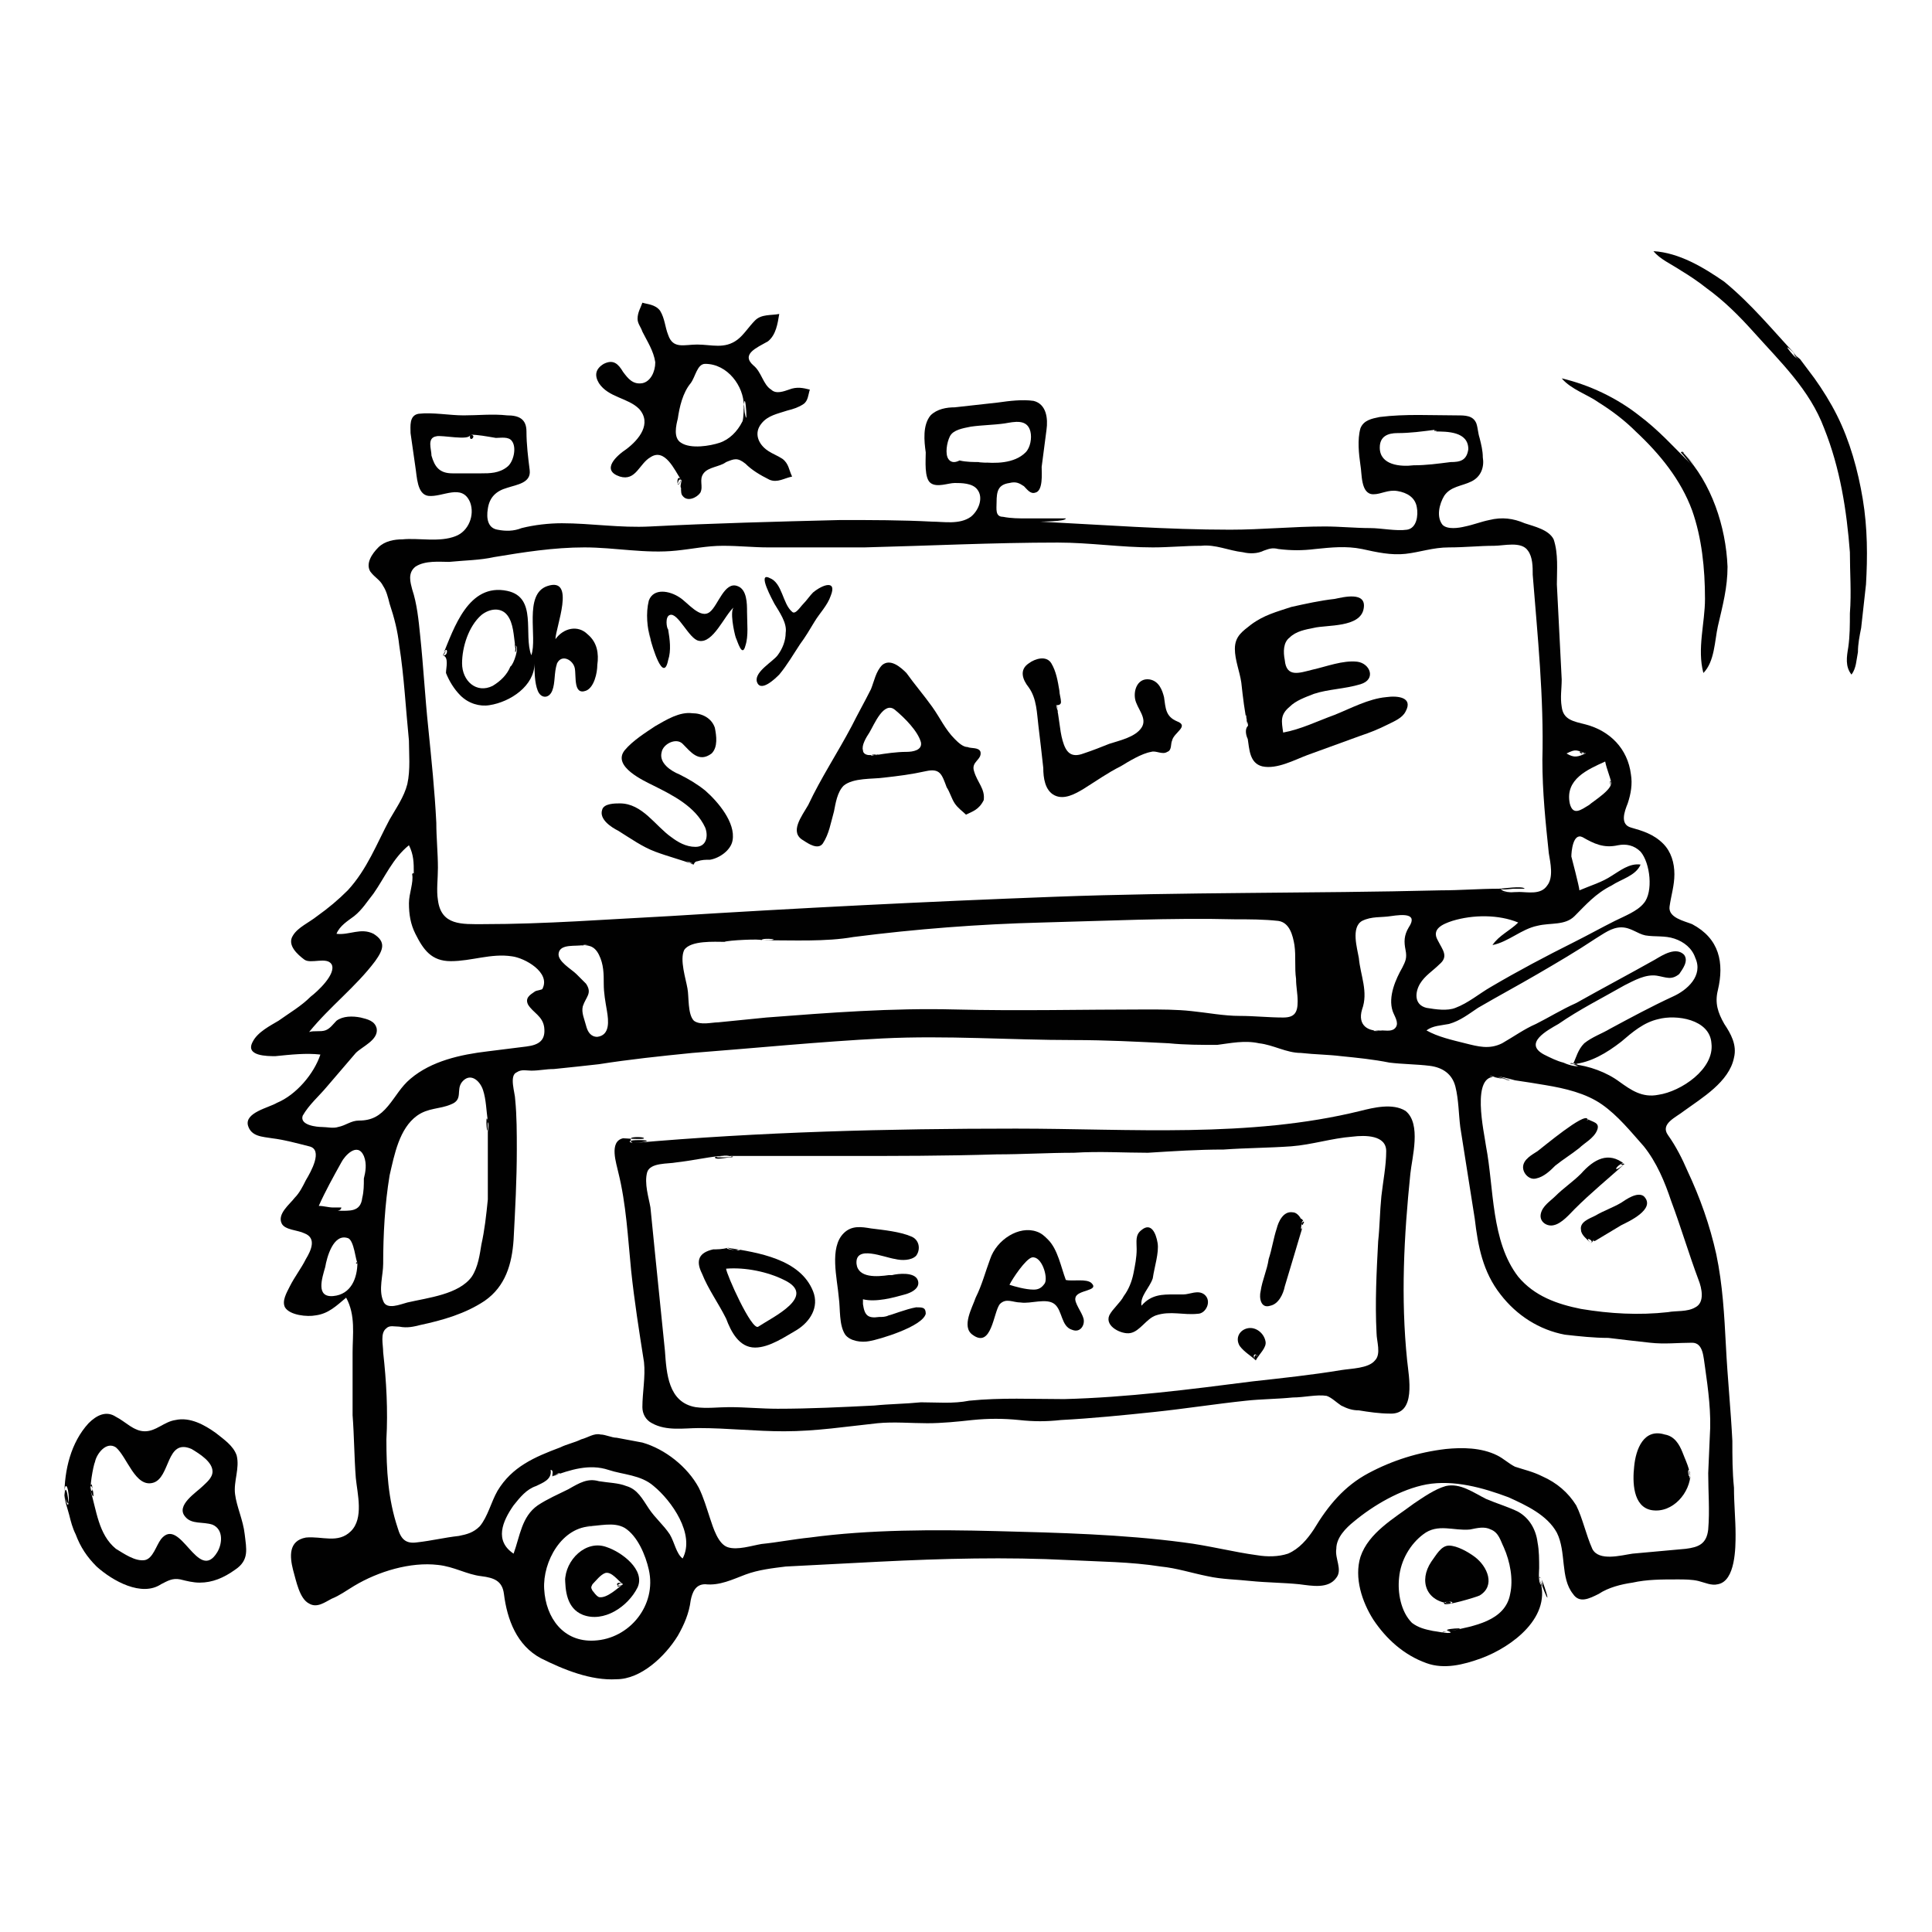 <?xml version="1.0" encoding="utf-8"?>
<!-- Generator: Adobe Illustrator 23.0.1, SVG Export Plug-In . SVG Version: 6.00 Build 0)  -->
<svg version="1.1" id="Layer_1" xmlns="http://www.w3.org/2000/svg" xmlns:xlink="http://www.w3.org/1999/xlink" x="0px" y="0px"
	 viewBox="0 0 120 120" style="enable-background:new 0 0 120 120;" xml:space="preserve">
<style type="text/css">
	.st0{fill-rule:evenodd;clip-rule:evenodd;fill:#010101;}
	.st1{fill:#010101;}
</style>
<g>
	<path class="st0" d="M111.5,22c0,0,0.1,0.3,0.2,0.3c-0.1,0-0.3-0.3-0.3-0.4c0,0.1,0.4,0.4,0.4,0.4c0.3,0.4,0.6,0.8,0.9,1.2
		c0.5,0.7,1,1.5,1.4,2.3c0.8,1.6,1.3,3.4,1.6,5.2c0.3,1.8,0.3,3.6,0.2,5.3c-0.1,0.9-0.2,1.8-0.3,2.7c-0.1,0.5-0.2,1-0.2,1.5
		c-0.1,0.5-0.1,1-0.4,1.4c-0.4-0.5-0.3-1.1-0.2-1.7c0.1-0.7,0.1-1.4,0.1-2.1c0.1-1.3,0-2.5,0-3.8c-0.2-2.6-0.6-5.2-1.6-7.7
		c-0.9-2.4-2.7-4.1-4.4-6c-0.9-1-1.8-1.9-2.9-2.7c-0.5-0.4-1.1-0.8-1.6-1.1c-0.6-0.4-1.3-0.7-1.7-1.2c1.6,0.1,3.1,1,4.4,1.9
		C108.8,18.9,110.1,20.5,111.5,22C112,22.9,110.2,20.7,111.5,22z"/>
	<path class="st0" d="M104.6,28.2c1.7,1.8,2.6,4.5,2.7,7c0,1.3-0.3,2.4-0.6,3.7c-0.2,0.9-0.2,2.2-0.9,2.9c-0.4-1.5,0.1-3.1,0.1-4.6
		c0-1.9-0.2-3.8-0.8-5.5c-0.7-1.9-2-3.5-3.5-4.9c-0.7-0.7-1.5-1.3-2.3-1.8c-0.7-0.5-1.7-0.8-2.3-1.5c1.7,0.4,3.4,1.2,4.8,2.3
		c1.2,0.9,2.1,1.9,3.2,3c-0.2-0.2-0.4-0.5-0.6-0.7C104.5,28,104.6,28.1,104.6,28.2C106.3,30,103.8,27.3,104.6,28.2z"/>
	<path class="st0" d="M64.6,32.4c3.9,0.2,7.9,0.5,11.8,0.5c2,0,3.9-0.2,5.9-0.2c0.9,0,1.9,0.1,2.8,0.1c0.7,0,1.6,0.2,2.3,0.1
		c0.6-0.1,0.7-0.9,0.6-1.4c-0.1-0.6-0.6-0.9-1.2-1c-0.6-0.1-1,0.2-1.5,0.2c-0.8,0-0.7-1.3-0.8-1.8c-0.1-0.7-0.2-1.6,0-2.3
		c0.2-0.5,0.7-0.6,1.2-0.7c1.6-0.2,3.2-0.1,4.8-0.1c0.5,0,1,0,1.2,0.5c0.1,0.3,0.1,0.6,0.2,0.9c0.1,0.4,0.2,0.8,0.2,1.2
		c0.1,0.6-0.1,1.2-0.7,1.5c-0.6,0.3-1.3,0.3-1.7,0.9c-0.3,0.5-0.5,1.3-0.1,1.8c0.3,0.3,1,0.2,1.4,0.1c0.5-0.1,1-0.3,1.5-0.4
		c0.8-0.2,1.5-0.1,2.2,0.2c0.6,0.2,1.5,0.4,1.8,1c0.3,0.9,0.2,1.9,0.2,2.8c0.1,2,0.2,3.9,0.3,5.9c0,0.6-0.1,1.1,0,1.7
		c0.1,0.8,0.7,0.9,1.5,1.1c1.5,0.4,2.6,1.5,2.8,3.1c0.1,0.6,0,1.2-0.2,1.8c-0.2,0.5-0.5,1.3,0.2,1.5c0.7,0.2,1.4,0.4,2,1
		c0.5,0.5,0.7,1.2,0.7,1.9c0,0.7-0.2,1.3-0.3,2c-0.1,0.7,0.9,0.9,1.4,1.1c1.7,0.9,2,2.4,1.6,4.1c-0.2,0.8,0,1.4,0.4,2.1
		c0.4,0.6,0.8,1.3,0.6,2.1c-0.3,1.5-2,2.5-3.1,3.3c-0.5,0.4-1.5,0.8-1,1.5c0.5,0.7,0.9,1.5,1.2,2.2c0.8,1.7,1.4,3.4,1.8,5.2
		c0.4,1.9,0.5,3.8,0.6,5.7c0.1,2,0.3,3.9,0.4,5.9c0,1,0,1.9,0.1,2.9c0,1,0.1,2,0.1,2.9c0,0.8,0,2.9-1.1,3.1
		c-0.4,0.1-0.8-0.1-1.2-0.2c-0.4-0.1-0.9-0.1-1.3-0.1c-1,0-1.9,0-2.8,0.2c-0.7,0.1-1.5,0.3-2.1,0.7c-0.6,0.3-1.2,0.6-1.6,0
		c-0.8-1-0.4-2.6-1-3.8c-0.6-1.1-1.9-1.7-3-2.2c-1.6-0.6-3.4-1.1-5.1-0.8c-1.6,0.3-3.3,1.3-4.5,2.3c-0.5,0.4-1.1,1-1.1,1.7
		c-0.1,0.6,0.4,1.3,0,1.8c-0.5,0.7-1.5,0.5-2.3,0.4c-1-0.1-2-0.1-3-0.2c-0.9-0.1-1.8-0.1-2.7-0.3c-1-0.2-1.9-0.5-2.9-0.6
		c-1.9-0.3-3.8-0.3-5.7-0.4c-3.9-0.2-7.8-0.1-11.8,0.1c-1.9,0.1-3.9,0.2-5.8,0.3c-0.8,0.1-1.7,0.2-2.5,0.5c-0.8,0.3-1.6,0.7-2.5,0.6
		c-0.6,0-0.8,0.5-0.9,1c-0.1,0.8-0.4,1.5-0.8,2.2c-0.8,1.3-2.3,2.7-3.8,2.7c-1.6,0.1-3.3-0.6-4.7-1.3c-1.5-0.8-2.1-2.4-2.3-4
		c-0.1-0.8-0.6-1-1.4-1.1c-0.9-0.1-1.7-0.6-2.7-0.7c-1.7-0.2-3.7,0.4-5.2,1.3c-0.5,0.3-0.9,0.6-1.4,0.8c-0.4,0.2-0.9,0.6-1.4,0.3
		c-0.6-0.3-0.8-1.4-1-2.1c-0.2-0.8-0.3-1.8,0.8-2c1-0.1,2,0.4,2.8-0.4c0.8-0.8,0.4-2.3,0.3-3.3c-0.1-1.3-0.1-2.6-0.2-3.9
		c0-1.3,0-2.6,0-3.9c0-1.1,0.2-2.3-0.4-3.4c-0.6,0.5-1.1,1-1.9,1.1c-0.5,0.1-1.6,0-1.9-0.5c-0.2-0.4,0.1-0.9,0.3-1.3
		c0.3-0.6,0.7-1.1,1-1.7c0.3-0.5,0.7-1.3-0.1-1.6c-0.4-0.2-1.2-0.2-1.4-0.6c-0.3-0.6,0.5-1.2,0.8-1.6c0.3-0.3,0.5-0.7,0.7-1.1
		c0.3-0.5,1.1-1.9,0.2-2.1c-0.8-0.2-1.5-0.4-2.3-0.5c-0.6-0.1-1.3-0.1-1.5-0.8c-0.2-0.8,1.3-1.1,1.8-1.4c1.2-0.5,2.3-1.8,2.7-3
		c-0.9-0.1-1.8,0-2.8,0.1c-0.5,0-1.9,0-1.4-0.9c0.3-0.6,1.1-1,1.6-1.3c0.7-0.5,1.4-0.9,2-1.5c0.4-0.3,1.6-1.4,1.3-2
		c-0.3-0.5-1.3,0-1.7-0.3c-0.4-0.3-1.1-0.9-0.7-1.5c0.3-0.5,1-0.8,1.5-1.2c0.7-0.5,1.3-1,1.9-1.6c1.2-1.3,1.8-2.9,2.6-4.4
		c0.4-0.7,0.9-1.4,1.1-2.2c0.2-0.9,0.1-1.9,0.1-2.7c-0.2-2-0.3-4-0.6-5.9c-0.1-0.9-0.3-1.7-0.6-2.6c-0.1-0.4-0.2-0.8-0.4-1.1
		c-0.2-0.4-0.5-0.5-0.8-0.9c-0.3-0.5,0.1-1.1,0.5-1.5c0.4-0.4,1-0.5,1.5-0.5c1-0.1,2.3,0.2,3.3-0.2c0.8-0.3,1.2-1.3,0.9-2.1
		c-0.5-1.2-1.7-0.3-2.6-0.4c-0.7-0.1-0.7-1.2-0.8-1.8c-0.1-0.7-0.2-1.4-0.3-2.1c0-0.4-0.1-1.1,0.5-1.2c0.9-0.1,1.9,0.1,2.8,0.1
		c0.9,0,1.8-0.1,2.7,0c0.7,0,1.2,0.2,1.2,1c0,0.8,0.1,1.6,0.2,2.4c0.1,0.8-0.8,0.9-1.4,1.1c-0.7,0.2-1.1,0.6-1.2,1.3
		c-0.1,0.6,0,1.2,0.6,1.3c0.5,0.1,1,0.1,1.5-0.1c0.8-0.2,1.7-0.3,2.5-0.3c1.8,0,3.6,0.3,5.5,0.2c3.9-0.2,7.8-0.3,11.8-0.4
		c1.9,0,3.8,0,5.7,0.1c0.7,0,1.7,0.2,2.4-0.3c0.5-0.4,0.8-1.2,0.4-1.7c-0.3-0.4-1-0.4-1.4-0.4c-0.4,0-1.1,0.3-1.5,0
		c-0.4-0.3-0.3-1.4-0.3-1.9c-0.1-0.7-0.2-1.7,0.3-2.3c0.4-0.4,1-0.5,1.5-0.5c0.9-0.1,1.8-0.2,2.7-0.3c0.7-0.1,1.5-0.2,2.2-0.1
		c0.8,0.2,0.9,1.1,0.8,1.8c-0.1,0.8-0.2,1.5-0.3,2.3c0,0.4,0.1,1.5-0.4,1.6c-0.3,0.1-0.5-0.2-0.7-0.4c-0.3-0.2-0.5-0.3-0.9-0.2
		c-0.7,0.1-0.8,0.5-0.8,1.2c0,0.4-0.1,0.9,0.4,0.9c0.5,0.1,1,0.1,1.5,0.1c0.8,0,1.6,0,2.4,0c0,0,0,0,0,0
		C66.2,32.4,64.6,32.4,64.6,32.4C69.5,32.6,64.6,32.4,64.6,32.4z M34.3,91.7c0-0.1,0.1-0.4-0.1-0.4c0.1,0.6-0.5,0.8-0.9,1
		c-0.6,0.2-1,0.7-1.4,1.2c-0.7,1-1.2,2.2,0,3c0.4-1.1,0.5-2.3,1.5-3c0.6-0.4,1.3-0.7,1.9-1c0.7-0.4,1.2-0.7,1.9-0.5
		c0.6,0.1,1.2,0.1,1.7,0.3c0.7,0.2,1,0.8,1.4,1.4c0.4,0.6,0.9,1,1.3,1.6c0.3,0.5,0.4,1.2,0.8,1.5c0.8-1.5-0.7-3.6-1.8-4.5
		c-0.8-0.7-1.9-0.7-2.8-1C36.6,90.9,35.4,91.3,34.3,91.7c0-0.1,0.5-0.2,0.5-0.2C34.7,91.6,34.3,91.7,34.3,91.7
		C34.3,91.6,35.3,91.3,34.3,91.7z M97.7,66.1c1,0.1,2.1,0.5,2.9,1.1c0.7,0.5,1.4,1,2.4,0.8c1.4-0.2,3.5-1.6,3.3-3.2
		c-0.1-1.5-2.2-1.8-3.3-1.5c-0.9,0.2-1.6,0.8-2.3,1.4C99.8,65.4,98.8,66,97.7,66.1c0.2-0.4,0.3-0.9,0.7-1.3c0.5-0.4,1.1-0.6,1.6-0.9
		c1.3-0.7,2.6-1.4,3.9-2c0.9-0.4,1.9-1.3,1.4-2.4c-0.2-0.6-0.7-1-1.3-1.2c-0.6-0.2-1.2-0.1-1.8-0.2c-0.5-0.1-0.9-0.5-1.5-0.5
		c-0.6,0-1.1,0.4-1.6,0.7c-1.2,0.8-2.4,1.5-3.6,2.2c-1.2,0.7-2.5,1.4-3.7,2.1c-0.6,0.4-1.1,0.8-1.8,1c-0.5,0.1-1,0.1-1.4,0.4
		c0.7,0.4,1.6,0.6,2.4,0.8c0.8,0.2,1.5,0.4,2.3,0c0.7-0.4,1.4-0.9,2.1-1.2c0.8-0.4,1.6-0.9,2.5-1.3c1.6-0.9,3.3-1.8,4.9-2.7
		c0.5-0.3,1.3-0.8,1.8-0.3c0.3,0.4-0.1,0.9-0.3,1.2c-0.5,0.4-0.8,0.2-1.4,0.1c-0.7-0.1-1.4,0.3-2,0.6c-1.4,0.8-2.8,1.5-4.1,2.4
		c-0.7,0.4-2.2,1.2-0.9,1.9c0.4,0.2,0.8,0.4,1.2,0.5c0.2,0.1,0.8,0.3,1,0.2c-0.1,0.1-0.4-0.2-0.6-0.1C97.6,66,97.7,66.1,97.7,66.1
		C98.6,66.2,97.1,65.9,97.7,66.1z M94.3,55.4c0.6,0,1.4,0.2,1.8-0.4c0.4-0.5,0.2-1.4,0.1-2c-0.2-1.9-0.4-3.8-0.4-5.8
		c0.1-3.9-0.3-7.7-0.6-11.5c0-0.5,0-1.1-0.3-1.5c-0.4-0.6-1.5-0.3-2.1-0.3c-0.9,0-1.8,0.1-2.8,0.1c-1,0-1.8,0.3-2.7,0.4
		c-0.9,0.1-1.8-0.1-2.7-0.3c-1-0.2-1.9-0.1-2.9,0c-0.8,0.1-1.5,0.1-2.3,0c-0.4-0.1-0.6,0-0.9,0.1c-0.4,0.2-0.9,0.2-1.3,0.1
		c-0.9-0.1-1.7-0.5-2.6-0.4c-1,0-2,0.1-3,0.1c-2,0-3.9-0.3-5.9-0.3c-4,0-8,0.2-12,0.3c-2,0-4,0-6,0c-0.9,0-1.8-0.1-2.8-0.1
		c-1,0-1.9,0.2-2.9,0.3c-1.9,0.2-3.8-0.2-5.7-0.2c-1.9,0-3.8,0.3-5.6,0.6c-0.9,0.2-1.8,0.2-2.8,0.3c-0.6,0-1.5-0.1-2.1,0.3
		c-0.5,0.4-0.3,1-0.2,1.4c0.3,0.9,0.4,1.9,0.5,2.9c0.2,1.9,0.3,3.8,0.5,5.7c0.2,2,0.4,3.9,0.5,5.9c0,0.9,0.1,1.9,0.1,2.8
		c0,0.7-0.1,1.4,0,2c0.2,1.6,1.5,1.5,2.8,1.5c3.9,0,7.7-0.3,11.6-0.5c8-0.5,15.9-0.9,23.9-1.2c8-0.3,16-0.2,24-0.4
		c1.2,0,2.4-0.1,3.6-0.1c0.2,0,1.5-0.2,1.6,0c0,0-0.6,0-0.7,0c-0.1,0-0.7,0.1-0.8,0C93.4,55.5,94.2,55.4,94.3,55.4
		C94.8,55.4,91.4,55.5,94.3,55.4z M106.1,91.5c0,0,0.1-2.2,0.1-2.3c0.1-1.4-0.1-2.9-0.3-4.3c-0.1-0.6-0.1-1.5-0.8-1.5
		c-0.9,0-1.7,0.1-2.6,0c-0.9-0.1-1.8-0.2-2.6-0.3c-0.9,0-1.8-0.1-2.7-0.2c-1.6-0.3-3-1.2-4-2.5c-1.1-1.4-1.4-3-1.6-4.7
		c-0.3-1.9-0.6-3.8-0.9-5.7c-0.1-0.8-0.1-1.7-0.3-2.5c-0.2-0.8-0.8-1.2-1.6-1.3c-0.8-0.1-1.7-0.1-2.5-0.2c-1-0.2-2-0.3-3-0.4
		c-0.8-0.1-1.6-0.1-2.5-0.2c-0.9,0-1.7-0.5-2.6-0.6c-0.9-0.2-1.8,0-2.6,0.1c-1,0-2,0-3-0.1c-2-0.1-3.9-0.2-5.9-0.2
		c-4,0-7.9-0.3-11.9-0.1c-3.9,0.2-7.9,0.6-11.8,0.9c-2,0.2-3.9,0.4-5.8,0.7c-0.9,0.1-1.8,0.2-2.8,0.3c-0.5,0-0.9,0.1-1.4,0.1
		c-0.3,0-0.6-0.1-0.9,0.1c-0.5,0.2-0.1,1.3-0.1,1.7c0.1,1,0.1,2.1,0.1,3.1c0,1.9-0.1,3.7-0.2,5.6c-0.1,1.5-0.5,2.9-1.8,3.8
		c-1.2,0.8-2.6,1.2-4,1.5c-0.4,0.1-0.8,0.2-1.3,0.1c-0.3,0-0.6-0.1-0.8,0.1c-0.4,0.3-0.2,1-0.2,1.5c0.2,1.8,0.3,3.6,0.2,5.4
		c0,1.9,0.1,3.7,0.7,5.5c0.2,0.7,0.5,1,1.2,0.9c0.9-0.1,1.7-0.3,2.6-0.4c0.5-0.1,0.9-0.2,1.3-0.6c0.5-0.6,0.7-1.5,1.1-2.2
		c0.9-1.5,2.3-2.1,3.9-2.7c0.4-0.2,0.9-0.3,1.3-0.5c0.4-0.1,0.8-0.4,1.2-0.3c0.3,0,0.7,0.2,1,0.2c0.5,0.1,1.1,0.2,1.6,0.3
		c1.4,0.4,2.8,1.5,3.5,2.8c0.3,0.6,0.5,1.3,0.7,1.9c0.2,0.6,0.5,1.6,1.1,1.8c0.6,0.2,1.5-0.1,2.1-0.2c1-0.1,2-0.3,3-0.4
		C54,95,58,95,61.9,95.1c3.9,0.1,7.8,0.2,11.6,0.7c1.6,0.2,3.1,0.6,4.6,0.8c0.6,0.1,1.3,0.1,1.9-0.1c0.7-0.3,1.2-0.9,1.6-1.5
		c0.9-1.5,1.9-2.7,3.4-3.5c1.5-0.8,3.1-1.3,4.8-1.5c1-0.1,2.2-0.1,3.2,0.4c0.4,0.2,0.7,0.5,1.1,0.7c0.6,0.2,1.1,0.3,1.7,0.6
		c0.9,0.4,1.6,1,2.1,1.8c0.4,0.8,0.6,1.8,1,2.7c0.4,0.8,1.8,0.4,2.5,0.3c1.1-0.1,2.2-0.2,3.3-0.3c0.8-0.1,1.3-0.3,1.4-1.2
		C106.2,93.8,106.1,92.7,106.1,91.5c0,0,0,0.5,0,0.5C106.1,92,106.1,91.5,106.1,91.5C106.1,91.5,106.1,92.7,106.1,91.5z M47.3,58.4
		c0-0.1-2.1,0-2.3,0.1c-0.6,0-2.1-0.1-2.5,0.5c-0.3,0.6,0.1,1.8,0.2,2.4c0.1,0.5,0,1.6,0.4,2c0.4,0.3,1.1,0.1,1.5,0.1
		c1-0.1,2-0.2,3-0.3c3.9-0.3,7.8-0.6,11.7-0.5c4,0.1,7.9,0,11.9,0c0.9,0,1.9,0,2.8,0.1c1,0.1,2,0.3,3,0.3c0.9,0,1.8,0.1,2.7,0.1
		c0.7,0,0.9-0.3,0.9-1c0-0.5-0.1-0.9-0.1-1.4c-0.1-0.7,0-1.4-0.1-2.1c-0.1-0.6-0.3-1.4-1-1.5c-0.9-0.1-1.8-0.1-2.7-0.1
		c-4-0.1-8,0.1-12,0.2c-3.9,0.1-7.8,0.4-11.7,0.9C51.3,58.5,49.3,58.4,47.3,58.4c0,0,0.7,0,0.8,0C47.9,58.4,47.6,58.4,47.3,58.4
		C47.3,58.2,49,58.4,47.3,58.4z M93,66.9c-1.7-0.3-0.8,3.5-0.7,4.3c0.5,2.6,0.3,5.9,2,8.1c1,1.2,2.4,1.7,3.9,2
		c1.8,0.3,3.6,0.4,5.4,0.2c0.5-0.1,1.2,0,1.7-0.3c0.6-0.3,0.4-1.2,0.2-1.7c-0.6-1.6-1.1-3.3-1.7-4.9c-0.4-1.2-0.9-2.4-1.7-3.4
		c-0.8-0.9-1.6-1.9-2.6-2.6c-1-0.7-2.3-1-3.5-1.2c-0.6-0.1-1.2-0.2-1.9-0.3c-0.4-0.1-1-0.3-1.3-0.2c0.3-0.1,0.7,0.1,1,0.2
		C93.6,67.1,93.3,67,93,66.9C91.2,66.6,95.2,67.4,93,66.9z M25.7,54.2c0-0.6,0-1.1-0.3-1.7c-1,0.8-1.5,2-2.2,3
		c-0.4,0.5-0.7,1-1.2,1.4c-0.4,0.3-0.9,0.6-1.1,1.1c0.8,0.1,1.5-0.4,2.3,0c0.8,0.5,0.6,1,0.1,1.7c-1.2,1.6-2.8,2.8-4.1,4.4
		c0.3-0.1,0.7,0,1-0.1c0.3-0.1,0.5-0.4,0.7-0.6c0.4-0.3,1-0.3,1.5-0.2c0.4,0.1,0.9,0.2,1,0.7c0.1,0.7-0.9,1.1-1.3,1.5
		c-0.6,0.7-1.2,1.4-1.8,2.1c-0.5,0.6-1.1,1.1-1.5,1.8C18.6,69.9,19.7,70,20,70c0.3,0,0.7,0.1,1,0c0.5-0.1,0.8-0.4,1.3-0.4
		c0.8,0,1.3-0.3,1.8-0.9c0.5-0.6,0.8-1.2,1.4-1.7c1.3-1.1,3.1-1.5,4.8-1.7c0.8-0.1,1.6-0.2,2.4-0.3c0.8-0.1,1.2-0.4,1.1-1.2
		c-0.1-0.7-0.7-0.9-1-1.4c-0.2-0.4,0.1-0.6,0.4-0.8c0.1-0.1,0.5-0.1,0.5-0.2c0.5-1-1.1-1.9-1.9-2c-1.3-0.2-2.5,0.3-3.8,0.3
		c-1.2,0-1.7-0.7-2.2-1.7c-0.3-0.6-0.4-1.2-0.4-1.9c0-0.6,0.3-1.3,0.2-1.8C25.7,54.1,25.7,54.4,25.7,54.2
		C25.7,53.5,25.7,54.5,25.7,54.2z M30.3,69.6c-0.1-0.6-0.1-1.3-0.3-1.9c-0.2-0.6-0.8-1.1-1.3-0.5c-0.4,0.5,0.1,1.1-0.7,1.4
		c-0.7,0.3-1.4,0.2-2.1,0.7c-1.1,0.8-1.4,2.4-1.7,3.7c-0.3,1.8-0.4,3.7-0.4,5.5c0,0.7-0.3,1.6,0,2.3c0.2,0.6,1.1,0.2,1.5,0.1
		c1.3-0.3,3.2-0.5,4-1.6c0.4-0.6,0.5-1.4,0.6-2c0.2-0.9,0.3-1.8,0.4-2.8c0-0.9,0-1.9,0-2.8c0-0.5,0-0.9,0-1.4c0-0.1,0.1-0.5,0-0.6
		c0,0,0,0.7,0,0.7C30.3,70.1,30.3,69.7,30.3,69.6C30.1,68.9,30.3,71.3,30.3,69.6z M97.6,53.2c0,0,0.5,1.9,0.5,2.1
		c0.7-0.3,1.4-0.5,2-0.9c0.5-0.3,1.1-0.8,1.8-0.7c-0.3,0.7-1.2,0.9-1.8,1.3c-1,0.5-1.6,1.2-2.3,1.9c-0.6,0.6-1.5,0.4-2.3,0.6
		c-1,0.2-1.8,1-2.8,1.2c0.4-0.6,1.1-0.9,1.6-1.4c-1.2-0.5-2.8-0.5-4.1-0.1c-0.6,0.2-1.3,0.5-0.9,1.2c0.3,0.6,0.7,1,0.1,1.5
		c-0.4,0.4-0.9,0.7-1.2,1.2c-0.3,0.5-0.4,1.3,0.4,1.5c0.6,0.1,1.3,0.2,1.8,0c0.8-0.3,1.5-0.9,2.2-1.3c1.7-1,3.4-1.9,5.2-2.8
		c0.8-0.4,1.7-0.9,2.5-1.3c0.6-0.3,1.4-0.6,1.8-1.1c0.6-0.7,0.4-2.5-0.2-3.2c-0.4-0.4-0.9-0.5-1.4-0.4c-0.9,0.2-1.5-0.1-2.2-0.5
		C97.7,51.7,97.6,52.9,97.6,53.2C97.6,53.2,97.6,53.1,97.6,53.2C97.6,53.1,97.6,53.2,97.6,53.2C97.6,53.2,97.6,53,97.6,53.2z
		 M36.8,94.8c-1.9,0-3.1,2.2-3,3.9c0.1,1.8,1.2,3.3,3.1,3.2c2.2-0.1,3.9-2.2,3.4-4.4c-0.2-0.9-0.7-2.1-1.5-2.6
		c-0.7-0.4-1.6-0.1-2.4-0.1C36.6,94.8,36.7,94.8,36.8,94.8C35.3,94.7,36.9,94.8,36.8,94.8z M85.8,64c0.3,0,0.7,0.1,0.9-0.2
		c0.2-0.3-0.1-0.7-0.2-1c-0.3-0.9,0.2-2,0.6-2.7c0.2-0.4,0.3-0.6,0.2-1.1c-0.1-0.5-0.1-0.9,0.2-1.4c0.6-0.9-0.4-0.8-1.1-0.7
		c-0.6,0.1-1.2,0-1.8,0.3c-0.7,0.4-0.3,1.7-0.2,2.3c0.1,1.1,0.6,2.1,0.2,3.2C84.3,63.7,85,64.1,85.8,64c-0.1,0-0.3,0-0.5,0
		C85.5,64.1,85.6,64,85.8,64C86.1,64,84.6,64.1,85.8,64z M60.9,28.7c0.9,0.1,2.1,0.1,2.8-0.6c0.3-0.3,0.4-0.9,0.3-1.3
		c-0.2-0.8-1-0.6-1.6-0.5c-0.7,0.1-1.4,0.1-2.1,0.2c-0.5,0.1-1.1,0.2-1.3,0.6c-0.2,0.4-0.3,1.1-0.1,1.4c0.2,0.3,0.5,0.2,0.7,0.1
		C60,28.7,60.5,28.7,60.9,28.7c-0.1,0-0.1,0-0.2,0C60.8,28.7,60.8,28.7,60.9,28.7C62,28.8,60.4,28.7,60.9,28.7z M29.2,27
		c0,0.4-1.8,0-2.1,0.1c-0.6,0.1-0.3,0.8-0.3,1.2c0.2,0.7,0.5,1.1,1.3,1.1c0.6,0,1.2,0,1.8,0c0.5,0,1.1,0,1.6-0.4
		c0.4-0.3,0.6-1.2,0.3-1.6c-0.2-0.3-0.7-0.2-1-0.2C30.2,27.1,29.7,27,29.2,27c0,0,0.2,0,0.2,0C29.3,27,29.2,27,29.2,27
		C29.1,27.6,29.7,27,29.2,27z M89.1,26.8c0,0,0-0.1,0-0.1c-0.8,0.1-1.5,0.2-2.3,0.2c-0.6,0-1.1,0.2-1.1,0.9c0,1.1,1.3,1.2,2.1,1.1
		c0.8,0,1.5-0.1,2.3-0.2c0.6,0,1-0.1,1.1-0.8C91.2,26.8,89.9,26.8,89.1,26.8c0,0,0.1,0,0.1,0C89.2,26.8,89.1,26.8,89.1,26.8
		C89.1,26.7,89.4,26.8,89.1,26.8z M36.2,58.7c-0.4,0.1-1.4-0.1-1.5,0.5c-0.1,0.5,0.8,1,1.1,1.3c0.2,0.2,0.4,0.4,0.6,0.6
		c0.4,0.6,0,0.8-0.2,1.4c-0.1,0.4,0.1,0.8,0.2,1.2c0.1,0.4,0.3,0.7,0.7,0.7c0.8-0.1,0.7-1,0.6-1.6c-0.1-0.6-0.2-1.1-0.2-1.7
		c0-0.6,0-1.2-0.3-1.8c-0.3-0.6-0.7-0.6-1.2-0.6c0,0,0.4,0,0.4,0C36.5,58.7,36.2,58.7,36.2,58.7C35.8,58.8,37,58.6,36.2,58.7z
		 M21,75.2c0.7,0,1.4,0.1,1.5-0.8c0.1-0.4,0.1-0.8,0.1-1.2c0.1-0.4,0.2-0.9,0-1.4c-0.4-0.9-1.2,0-1.4,0.4c-0.5,0.9-1,1.8-1.4,2.7
		c0.3,0,0.6,0.1,0.9,0.1c0.1,0,0.4,0,0.5,0C21.2,75.2,20.9,75.2,21,75.2C20.9,75.2,20.9,75.2,21,75.2C21.4,75.2,20.6,75.2,21,75.2z
		 M22.2,78.4c-0.1,0-0.2-1.4-0.6-1.5c-0.9-0.3-1.3,1.2-1.4,1.8c-0.2,0.7-0.6,1.9,0.5,1.8C21.8,80.4,22.2,79.4,22.2,78.4
		c0,0,0,0.1,0,0.1C22.2,78.5,22.2,78.4,22.2,78.4C22,78.4,22.2,78.6,22.2,78.4z M100.1,48.7c-0.1-0.5-0.3-0.9-0.4-1.4
		c-1.1,0.5-2.5,1.1-2.2,2.6c0.2,0.8,0.7,0.4,1.2,0.1c0.2-0.2,1.7-1.1,1.3-1.5C100,48.5,100,48.9,100.1,48.7
		C100,48.2,100,48.9,100.1,48.7z M98.5,46.8c-0.6-0.2-0.6-0.3-1.2,0C97.8,47.1,98,47,98.5,46.8c0,0-0.3-0.1-0.3,0
		C98.2,46.9,98.5,46.7,98.5,46.8C97.9,46.5,98.1,46.9,98.5,46.8z"/>
	<path class="st0" d="M42.3,29.8c-0.4-0.6-1-2-1.9-1.4c-0.7,0.4-0.9,1.5-1.9,1.2c-1.2-0.4-0.2-1.3,0.4-1.7c0.8-0.6,1.6-1.6,0.8-2.5
		c-0.7-0.7-1.9-0.7-2.5-1.6c-0.3-0.5-0.2-0.9,0.3-1.2c0.6-0.3,0.9,0,1.2,0.5c0.3,0.4,0.6,0.8,1.2,0.7c0.5-0.1,0.8-0.7,0.8-1.3
		c-0.1-0.7-0.5-1.3-0.8-1.9c-0.1-0.3-0.3-0.5-0.3-0.8c0-0.4,0.2-0.7,0.3-1c0.3,0.1,0.8,0.1,1.1,0.5c0.3,0.5,0.3,1,0.5,1.5
		c0.3,0.9,1,0.6,1.8,0.6c0.9,0,1.7,0.3,2.5-0.3c0.4-0.3,0.7-0.8,1.1-1.2c0.4-0.4,1-0.3,1.5-0.4c-0.1,0.6-0.2,1.3-0.7,1.7
		C47,21.6,46,22,46.8,22.7c0.5,0.4,0.6,1.2,1.1,1.5c0.3,0.3,0.8,0.1,1.1,0c0.5-0.2,0.9-0.1,1.3,0c-0.1,0.3-0.1,0.7-0.4,0.9
		c-0.3,0.2-0.6,0.3-1,0.4c-0.6,0.2-1.2,0.3-1.6,0.8c-0.5,0.6-0.2,1.3,0.4,1.7c0.3,0.2,0.6,0.3,0.9,0.5c0.4,0.3,0.4,0.7,0.6,1.1
		c-0.5,0.1-0.9,0.4-1.4,0.2c-0.6-0.3-1.1-0.6-1.5-1c-0.5-0.4-0.7-0.3-1.2-0.1C44.7,29,44,29,43.7,29.4c-0.3,0.4,0,0.8-0.2,1.2
		c-0.2,0.3-0.8,0.6-1.1,0.2c-0.1-0.1-0.1-0.3-0.1-0.5C42.2,30.2,42.4,29.8,42.3,29.8c-0.2-0.1-0.2,0.3-0.2,0.3
		C42.2,30.1,42.3,29.9,42.3,29.8C42,29.3,42,30.6,42.3,29.8z M46.2,25.2c0-1.2-1-2.6-2.4-2.6c-0.5,0-0.6,0.8-0.9,1.2
		c-0.5,0.6-0.7,1.5-0.8,2.2c-0.1,0.4-0.3,1.2,0.2,1.5c0.6,0.4,1.8,0.2,2.4,0c0.6-0.2,1.1-0.7,1.4-1.3c0.1-0.1,0.1-1.2,0.1-1.2
		c0,0,0.1,1,0.1,1C46.3,25.9,46.2,25.3,46.2,25.2C46.3,23.9,46.5,27.4,46.2,25.2z"/>
	<path class="st0" d="M4,92.9c0-1.6,0.4-3.3,1.5-4.5c0.5-0.5,1.1-0.8,1.7-0.4c0.6,0.3,1.1,0.9,1.8,0.9c0.7,0,1.2-0.6,1.9-0.7
		c0.9-0.2,1.8,0.3,2.5,0.8c0.5,0.4,1.1,0.8,1.3,1.4c0.2,0.8-0.2,1.6-0.1,2.4c0.1,0.8,0.5,1.6,0.6,2.5c0.1,0.9,0.3,1.6-0.6,2.2
		c-0.7,0.5-1.4,0.8-2.2,0.8c-0.4,0-0.8-0.1-1.2-0.2c-0.5-0.1-0.8,0.1-1.2,0.3C8.8,99.2,7,98.2,6,97.3c-0.6-0.6-1-1.2-1.3-2
		c-0.2-0.4-0.3-0.8-0.4-1.2c-0.1-0.4-0.3-0.9-0.3-1.3c0,0,0-0.5,0.1-0.5C4.3,92.3,4.4,94.2,4,92.9C4.1,91.5,4.5,94.7,4,92.9z
		 M5.6,92.5c0.4,1.3,0.5,2.8,1.6,3.7C7.7,96.5,8.4,97,9,96.9c0.5-0.1,0.7-0.9,1-1.3c1.2-1.5,2.3,2.8,3.5,0.8
		c0.3-0.5,0.4-1.4-0.3-1.7c-0.6-0.2-1.3,0-1.7-0.5c-0.6-0.7,0.7-1.5,1.1-1.9c0.2-0.2,0.6-0.5,0.6-0.9c0-0.6-0.8-1.1-1.3-1.4
		c-1.6-0.7-1.3,1.8-2.4,2.1c-1.1,0.3-1.6-1.6-2.3-2.2c-0.6-0.4-1.2,0.4-1.3,0.9c-0.1,0.2-0.4,1.8-0.2,1.8c0.1,0,0-0.4,0-0.4
		C5.6,92.2,5.6,92.5,5.6,92.5C6,93.8,5.7,91.7,5.6,92.5z"/>
	<path class="st0" d="M95.6,98c0.9,2.4-1.7,4.3-3.6,5c-1.1,0.4-2.3,0.7-3.4,0.3c-1.4-0.5-2.5-1.5-3.3-2.7c-0.7-1.1-1.2-2.6-0.8-3.9
		c0.5-1.5,2.1-2.4,3.3-3.3c0.6-0.4,1.3-0.9,2-1.1c0.9-0.2,1.7,0.4,2.5,0.8c0.7,0.3,1.4,0.5,2,0.8c0.7,0.4,1.1,1.1,1.2,1.9
		c0.1,0.5,0.1,1.1,0.1,1.6c0,0.2-0.1,1,0.2,1.1C95.8,98.5,95.8,97.9,95.6,98C95.6,97.9,95.6,98,95.6,98C96.7,101,95.7,97.5,95.6,98z
		 M90.1,101.3c1.4-0.3,3.4-0.6,3.7-2.3c0.2-0.9,0-2-0.4-2.9c-0.2-0.4-0.3-0.9-0.8-1.1c-0.4-0.2-0.8-0.1-1.3,0c-1,0.1-2-0.4-2.9,0.3
		c-0.8,0.6-1.4,1.6-1.5,2.7c-0.1,0.9,0.1,2.1,0.8,2.8c0.4,0.3,0.8,0.4,1.3,0.5c0.1,0,1,0.2,1.1,0.1c0-0.1-0.5-0.1-0.5,0
		C89.8,101.3,90.1,101.3,90.1,101.3C91.8,101,89.1,101.2,90.1,101.3z"/>
	<path class="st0" d="M77.5,45.1c-0.2-0.9-0.3-1.8-0.4-2.7c-0.1-0.7-0.4-1.4-0.4-2.1c0-0.8,0.5-1.1,1-1.5c0.8-0.6,1.6-0.8,2.5-1.1
		c0.9-0.2,1.8-0.4,2.7-0.5c0.5-0.1,2-0.5,1.8,0.6c-0.2,1.2-2.3,1-3.1,1.2c-0.5,0.1-1.1,0.2-1.5,0.6c-0.4,0.3-0.4,0.9-0.3,1.4
		c0.1,1.1,0.9,0.8,1.7,0.6c0.9-0.2,1.9-0.6,2.8-0.5c0.8,0.1,1.2,1.1,0.2,1.4c-1,0.3-2,0.3-2.9,0.6c-0.5,0.2-1.1,0.4-1.5,0.8
		c-0.6,0.5-0.5,0.9-0.4,1.6c1.1-0.2,2.1-0.7,3.2-1.1c1-0.4,2.1-1,3.2-1.1c0.7-0.1,1.7,0,1.2,0.9c-0.2,0.4-0.7,0.6-1.1,0.8
		c-0.6,0.3-1.1,0.5-1.7,0.7c-1.1,0.4-2.2,0.8-3.3,1.2c-0.8,0.3-1.9,0.9-2.8,0.7c-0.8-0.2-0.8-1.1-0.9-1.7
		C77.4,45.7,77.3,45.3,77.5,45.1c0.1-0.1-0.2-0.5-0.1-0.7C77.4,44.5,77.5,45.1,77.5,45.1C77.3,44,77.5,45.1,77.5,45.1z"/>
	<path class="st0" d="M60,50.6c-0.2-0.2-0.5-0.4-0.7-0.7c-0.2-0.3-0.3-0.7-0.5-1c-0.3-0.8-0.4-1.2-1.3-1c-0.9,0.2-1.7,0.3-2.6,0.4
		c-0.7,0.1-1.9,0-2.5,0.5c-0.4,0.4-0.5,1.1-0.6,1.6c-0.2,0.7-0.3,1.4-0.7,2c-0.3,0.4-0.9,0-1.2-0.2c-0.9-0.5-0.1-1.5,0.3-2.2
		c0.8-1.7,1.8-3.2,2.7-4.9c0.4-0.8,0.8-1.5,1.2-2.3c0.2-0.5,0.3-1.1,0.7-1.5c0.5-0.4,1.1,0.1,1.5,0.5c0.5,0.7,1.1,1.4,1.6,2.1
		c0.5,0.7,0.8,1.4,1.4,2c0.2,0.2,0.5,0.5,0.8,0.5c0.2,0.1,0.7,0,0.8,0.3c0.1,0.5-0.6,0.6-0.4,1.2c0.2,0.7,0.7,1.1,0.6,1.8
		C60.8,50.3,60.4,50.4,60,50.6C59.7,50.3,60.4,50.4,60,50.6C59.7,50.3,60.4,50.4,60,50.6z M54.4,46.9c0.6-0.1,1.3-0.2,1.9-0.2
		c0.4,0,1-0.1,0.9-0.6c-0.2-0.7-1-1.5-1.6-2c-0.7-0.6-1.3,0.9-1.6,1.4c-0.2,0.3-0.5,0.8-0.4,1.1c0,0.2,0.2,0.3,0.4,0.3
		c0,0,0.5,0,0.5,0c0-0.1-0.4,0.1-0.4,0C54.2,46.9,54.4,46.9,54.4,46.9C55,46.8,53.6,46.9,54.4,46.9z"/>
	<path class="st0" d="M27.5,40.7c0,0,0.2-0.3,0.2-0.3C27.7,40.4,27.6,40.7,27.5,40.7c0.7-1.7,1.6-4.5,4-4c1.9,0.4,1,2.7,1.5,4
		c0.4-1.1-0.5-3.8,1-4.3c1.8-0.6,0.5,2.6,0.5,3.3c0.5-0.7,1.4-0.9,2-0.3c0.6,0.5,0.7,1.2,0.6,1.9c0,0.5-0.2,1.4-0.7,1.6
		c-0.8,0.3-0.6-0.9-0.7-1.4c-0.1-0.5-0.8-0.9-1.1-0.3c-0.2,0.6-0.1,1.2-0.3,1.7c-0.2,0.5-0.7,0.5-0.9,0c-0.2-0.5-0.2-1.2-0.2-1.7
		c0,1.4-1.5,2.4-2.8,2.6c-0.6,0.1-1.3-0.1-1.8-0.6c-0.4-0.4-0.7-0.9-0.9-1.4C27.7,41.5,27.9,40.8,27.5,40.7
		C27.8,39.9,27.9,40.8,27.5,40.7z M32,40.1c-0.1-0.6-0.1-1.4-0.5-1.9c-0.4-0.5-1.1-0.4-1.6,0c-0.8,0.7-1.2,2-1.2,3
		c0,1.1,0.9,1.9,1.9,1.4c0.5-0.3,0.9-0.7,1.1-1.2C31.9,41.3,32.3,40.1,32,40.1c0-0.1,0,0.4,0,0.4C32.1,40.5,32.1,40.1,32,40.1
		C31.9,39.5,32.1,41.2,32,40.1z"/>
	<path class="st0" d="M43.1,53.7c-0.8-0.3-1.6-0.5-2.4-0.8c-0.8-0.3-1.5-0.8-2.3-1.3c-0.4-0.2-1.2-0.7-1-1.3
		c0.1-0.4,0.8-0.4,1.1-0.4c1.4,0,2.2,1.4,3.2,2.1c0.4,0.3,0.9,0.6,1.5,0.6c0.7,0,0.8-0.7,0.6-1.2c-0.6-1.3-2-2-3.2-2.6
		c-0.6-0.3-2.6-1.2-1.8-2.2c0.5-0.6,1.3-1.1,1.9-1.5c0.7-0.4,1.5-0.9,2.3-0.8c0.6,0,1.2,0.3,1.4,0.9c0.1,0.5,0.2,1.2-0.2,1.6
		c-0.8,0.6-1.3-0.1-1.8-0.6c-0.4-0.4-1.2,0-1.3,0.5c-0.2,0.7,0.6,1.2,1.1,1.4c0.6,0.3,1.1,0.6,1.6,1c0.8,0.7,1.9,2,1.7,3.1
		c-0.1,0.6-0.8,1.1-1.4,1.2c-0.3,0-0.5,0-0.8,0.1C43.2,53.5,43.1,53.6,43.1,53.7c-0.1,0-0.3-0.1-0.4-0.2
		C42.7,53.6,43.1,53.6,43.1,53.7C42.1,53.3,43.1,53.6,43.1,53.7z"/>
	<path class="st0" d="M65.6,43.8c0.2,0.7,0.2,1.5,0.4,2.2c0.2,0.7,0.5,1.1,1.3,0.8c0.6-0.2,1.1-0.4,1.6-0.6c0.6-0.2,1.6-0.4,2-1
		c0.4-0.6-0.3-1.2-0.4-1.8c-0.1-0.6,0.2-1.3,0.9-1.2c0.6,0.1,0.8,0.7,0.9,1.1c0.1,0.7,0.1,1.2,0.8,1.5c0.8,0.3-0.2,0.7-0.3,1.2
		c-0.1,0.2,0,0.6-0.3,0.7c-0.3,0.2-0.7-0.1-1,0c-0.6,0.1-1.4,0.6-1.9,0.9c-0.8,0.4-1.5,0.9-2.3,1.4c-0.5,0.3-1.2,0.7-1.8,0.4
		c-0.6-0.3-0.7-1.1-0.7-1.7c-0.1-0.9-0.2-1.8-0.3-2.6c-0.1-0.8-0.1-1.7-0.6-2.4c-0.4-0.5-0.6-1.1,0-1.5c0.4-0.3,1.1-0.5,1.4,0
		c0.3,0.5,0.4,1.1,0.5,1.7c0,0.2,0.1,0.5,0.1,0.7C65.9,43.8,65.7,43.8,65.6,43.8c0,0,0.1,0.4,0.1,0.4C65.7,44.1,65.7,43.8,65.6,43.8
		C65.8,44.7,65.7,43.8,65.6,43.8z"/>
	<path class="st0" d="M51.6,37c-0.2,0.6-0.7,1.1-1,1.6c-0.3,0.5-0.6,1-0.9,1.4c-0.4,0.6-0.8,1.3-1.3,1.9c-0.2,0.2-1.2,1.2-1.4,0.4
		c-0.1-0.6,1-1.2,1.3-1.6c0.3-0.4,0.5-0.9,0.5-1.4c0.1-0.6-0.4-1.3-0.7-1.8c-0.1-0.2-1.1-2-0.3-1.6c0.8,0.3,0.8,1.6,1.4,2.1
		c0.2,0.2,0.5-0.3,0.7-0.5c0.2-0.2,0.4-0.5,0.6-0.7C51.1,36.3,52,36,51.6,37C51.4,37.4,51.7,36.8,51.6,37z"/>
	<path class="st0" d="M40.4,39.7c-0.2-0.7-0.3-1.6-0.1-2.4c0.3-0.8,1.3-0.6,1.9-0.2c0.5,0.3,1.3,1.4,1.9,0.9
		c0.5-0.4,0.9-1.9,1.7-1.6c0.6,0.2,0.6,1.1,0.6,1.6c0,0.7,0.1,1.5-0.1,2.1c-0.2,0.8-0.5-0.3-0.6-0.5c-0.1-0.3-0.4-1.7-0.1-1.9
		c-0.6,0.5-1.3,2.3-2.2,2.1c-0.6-0.1-1.3-1.8-1.8-1.6c-0.3,0.1-0.2,0.8-0.1,0.9c0.1,0.6,0.2,1.3,0,1.9
		C41.2,42.5,40.5,40.1,40.4,39.7C40.1,38.2,40.5,40.1,40.4,39.7z"/>
	<path class="st0" d="M39.3,71c7.9-0.7,15.9-0.9,23.8-0.9c7.1,0,14.5,0.6,21.4-1.1c0.8-0.2,2-0.5,2.8,0c1,0.8,0.4,2.9,0.3,3.9
		c-0.4,3.9-0.6,7.7-0.2,11.6c0.1,1,0.6,3.4-1.1,3.3c-0.6,0-1.3-0.1-1.9-0.2c-0.4,0-0.7-0.1-1.1-0.3c-0.3-0.2-0.6-0.5-0.9-0.6
		c-0.6-0.1-1.4,0.1-2.1,0.1c-1,0.1-2,0.1-2.9,0.2c-1.9,0.2-3.8,0.5-5.7,0.7c-1.9,0.2-3.9,0.4-5.8,0.5c-0.9,0.1-1.7,0.1-2.6,0
		c-1-0.1-1.9-0.1-2.9,0c-0.9,0.1-1.9,0.2-2.8,0.2c-1,0-2.1-0.1-3.1,0c-1.9,0.2-3.8,0.5-5.8,0.5c-1.8,0-3.5-0.2-5.3-0.2
		c-0.9,0-2,0.2-2.9-0.3c-0.4-0.2-0.6-0.6-0.6-1c0-0.9,0.2-1.9,0.1-2.8c-0.3-1.9-0.6-3.8-0.8-5.7c-0.2-2-0.3-4.1-0.8-6.1
		c-0.1-0.5-0.6-1.9,0.3-2.1c0.1,0,1.3,0.1,1.3,0c0-0.1-0.8-0.1-0.8,0C39.1,70.9,39.3,71,39.3,71C41.7,70.8,38.3,70.7,39.3,71z
		 M44.7,71.8c-0.9,0.1-1.8,0.3-2.7,0.4c-0.5,0.1-1.6,0-1.8,0.6c-0.2,0.7,0.1,1.6,0.2,2.2c0.1,1,0.2,2,0.3,3c0.2,2,0.4,3.9,0.6,5.9
		c0.1,1.4,0.2,3.2,1.9,3.5c0.7,0.1,1.4,0,2.1,0c1,0,2,0.1,3,0.1c2,0,4-0.1,6-0.2c1-0.1,1.9-0.1,2.9-0.2c1,0,2,0.1,3-0.1
		c2-0.2,3.9-0.1,5.9-0.1c3.9-0.1,7.8-0.6,11.7-1.1c1.8-0.2,3.7-0.4,5.5-0.7c0.6-0.1,1.7-0.1,2.1-0.6c0.4-0.4,0.1-1.2,0.1-1.7
		c-0.1-1.9,0-3.8,0.1-5.7c0.1-0.9,0.1-1.8,0.2-2.8c0.1-0.9,0.3-1.9,0.3-2.8c0-1-1.3-1-2.1-0.9c-1.3,0.1-2.5,0.5-3.8,0.6
		c-1.4,0.1-2.8,0.1-4.2,0.2c-1.6,0-3.1,0.1-4.7,0.2c-1.5,0-3-0.1-4.6,0c-1.6,0-3.2,0.1-4.8,0.1c-3.2,0.1-6.3,0.1-9.5,0.1
		c-1.6,0-3.2,0-4.8,0c-0.8,0-1.6,0-2.4,0c0,0-0.8,0-0.8,0.1c0.1,0.2,1-0.1,1.1,0C45.4,71.7,44.8,71.8,44.7,71.8
		C43.7,72,47,71.8,44.7,71.8z"/>
	<path class="st0" d="M105,91.5c0,1.2-1.1,2.5-2.4,2.3c-1.2-0.2-1.2-1.8-1.1-2.7c0.1-1.1,0.6-2.4,1.9-2c0.6,0.1,0.9,0.6,1.1,1.1
		c0.1,0.3,0.6,1.3,0.4,1.5c0,0-0.1-0.4,0-0.4C104.9,91.3,105,91.5,105,91.5C105,92.5,104.8,90.9,105,91.5z"/>
	<path class="st0" d="M100.9,72.3c-1,0.9-2.1,1.8-3.1,2.8c-0.3,0.3-0.8,0.9-1.3,1c-0.4,0.1-0.9-0.2-0.8-0.7c0.1-0.5,0.6-0.8,0.9-1.1
		c0.5-0.5,1.1-0.9,1.6-1.4C99,72,99.9,71.5,100.9,72.3C100.6,72.5,100.7,72.1,100.9,72.3C99.9,73.1,100.6,72.1,100.9,72.3z"/>
	<path class="st0" d="M98.6,69.5c0.3,0.2,0.8,0.2,0.6,0.7c-0.2,0.5-0.8,0.8-1.1,1.1c-0.5,0.4-1,0.7-1.5,1.1
		c-0.3,0.3-0.7,0.7-1.2,0.8c-0.4,0.1-0.8-0.3-0.8-0.7c0-0.5,0.6-0.8,0.9-1C95.9,71.2,98.4,69.1,98.6,69.5
		C98.7,69.6,98.4,69.6,98.6,69.5C98.8,69.6,98.4,69.6,98.6,69.5z"/>
	<path class="st0" d="M98.8,77.2c-0.2-0.2-0.6-0.5-0.6-0.8c-0.1-0.5,0.5-0.7,0.9-0.9c0.5-0.3,1.1-0.5,1.6-0.8c0.3-0.2,1-0.7,1.4-0.4
		c0.8,0.8-1,1.6-1.4,1.8c-0.5,0.3-1,0.6-1.5,0.9c-0.3,0.2-0.2,0-0.2,0C98.9,77.1,98.9,77.2,98.8,77.2C98.3,76.7,99.1,77.1,98.8,77.2
		z"/>
	<path class="st0" d="M35.1,98.2c0-1.3,1.3-2.6,2.6-2.1c0.9,0.3,2.4,1.4,1.9,2.5c-0.6,1.2-2.1,2.2-3.4,1.7c-1-0.4-1.1-1.5-1.1-2.4
		c0,0.3,0,0.5,0,0.8C35.1,98.5,35.1,98.4,35.1,98.2C35.1,96.9,35.1,99.8,35.1,98.2z M38.7,98.4c-0.3-0.2-0.7-0.8-1.1-0.7
		c-0.3,0.1-0.6,0.5-0.8,0.7c-0.1,0.2-0.1,0.2,0,0.4c0.1,0.1,0.2,0.3,0.4,0.4C37.7,99.3,38.4,98.6,38.7,98.4
		C38.2,98.1,38.2,98.7,38.7,98.4C38.4,98.2,38.1,98.8,38.7,98.4z"/>
	<path class="st0" d="M90.1,99.6c-1.5-0.1-2-1.4-1.2-2.6c0.3-0.4,0.6-1,1.1-1c0.5,0,1.2,0.4,1.6,0.7c0.8,0.6,1.3,1.8,0.3,2.4
		c-0.2,0.1-2.2,0.7-2.2,0.5C89.6,99.5,90.2,99.4,90.1,99.6C90.2,99.5,90.1,99.6,90.1,99.6C89.2,99.5,90.6,99.4,90.1,99.6z"/>
	<path class="st1" d="M56.9,81.2c-0.6,0.1-1.6,0.5-1.7,0.5c-0.2,0.1-0.4,0.1-0.6,0.1c-0.7,0.1-0.9-0.1-1-0.8c0-0.1,0-0.3,0-0.3
		c0.8,0.2,1.9-0.1,2.6-0.3c0.4-0.1,1-0.4,0.8-0.9c-0.2-0.5-1.2-0.4-1.6-0.3c0,0-0.1,0-0.2,0c-0.7,0.1-1.9,0.2-2-0.7
		c-0.1-1.2,1.7-0.4,2.4-0.3c0.4,0.1,1,0.1,1.3-0.2c0.3-0.4,0.2-1-0.3-1.2c-0.7-0.3-1.7-0.4-2.5-0.5c-0.6-0.1-1.2-0.2-1.7,0.3
		c-0.9,0.9-0.4,2.8-0.3,4c0.1,0.7,0,1.7,0.4,2.3c0.3,0.4,1,0.5,1.5,0.4c0.6-0.1,3.3-0.9,3.5-1.7C57.5,81.2,57.3,81.2,56.9,81.2z"/>
	<path class="st0" d="M64.4,76.5c0.3,0.1,0.5,0.3,0.7,0.5c0.6,0.6,0.8,1.7,1.1,2.5c0.4,0.1,1.3-0.1,1.6,0.2c0.5,0.5-0.9,0.4-1,0.9
		c-0.1,0.3,0.4,0.9,0.5,1.3c0.1,0.4-0.2,0.9-0.7,0.7c-0.7-0.2-0.6-1.2-1.1-1.6c-0.5-0.4-1.5,0-2.1-0.1c-0.5,0-0.9-0.3-1.3,0.1
		c-0.4,0.5-0.5,2.8-1.7,1.9c-0.7-0.5,0-1.7,0.2-2.3c0.4-0.8,0.6-1.6,0.9-2.4C61.9,77,63.3,76.1,64.4,76.5z M64.2,80.1
		c0.3,0,0.5-0.1,0.7-0.4c0.2-0.4-0.2-1.7-0.8-1.6c-0.4,0.1-1.2,1.3-1.4,1.7C63,79.9,63.7,80.1,64.2,80.1z"/>
	<path class="st0" d="M45.2,77.5c1.9,0.3,4.5,0.7,5.3,2.7c0.4,1-0.2,1.9-1,2.4c-0.7,0.4-1.7,1.1-2.6,1.1c-1,0-1.5-1-1.8-1.8
		c-0.5-1-1.1-1.8-1.5-2.8c-0.4-0.8-0.2-1.3,0.7-1.5C44.5,77.6,44.9,77.6,45.2,77.5c0,0,0.8,0.2,0.8,0.1
		C45.9,77.8,45.1,77.5,45.2,77.5C46.8,77.8,44.8,77.6,45.2,77.5z M47.1,82.4c0.9-0.6,3.7-1.9,1.6-2.9c-1-0.5-2.4-0.8-3.6-0.7
		C45.1,79.1,46.7,82.7,47.1,82.4z"/>
	<path class="st0" d="M72.9,80.4c0.2,0,0.4,0,0.6,0c0.4,0,0.9-0.3,1.3,0c0.5,0.4,0.1,1.2-0.4,1.2c-0.9,0.1-1.7-0.2-2.6,0.1
		c-0.6,0.2-1,1-1.6,1.1c-0.5,0.1-1.6-0.4-1.3-1.1c0.2-0.4,0.7-0.8,0.9-1.2c0.3-0.4,0.5-0.9,0.6-1.4c0.1-0.5,0.2-1,0.2-1.5
		c0-0.5-0.1-0.9,0.3-1.2c0.6-0.5,0.9,0.2,1,0.8c0.1,0.6-0.2,1.5-0.3,2.2c-0.2,0.6-0.8,1.1-0.7,1.7C71.5,80.4,72.2,80.4,72.9,80.4z"
		/>
	<path class="st0" d="M81,75.9c-0.4,1.3-0.8,2.7-1.2,4c-0.1,0.5-0.4,1.1-0.9,1.2c-0.6,0.2-0.7-0.5-0.6-0.9c0.1-0.7,0.4-1.3,0.5-2
		c0.2-0.6,0.3-1.3,0.5-1.9c0.1-0.4,0.4-1.1,1-1c0.2,0,0.4,0.2,0.5,0.4C80.9,75.7,80.9,75.8,81,75.9c0,0-0.1,0.2-0.1,0.2
		C80.8,76,80.9,75.7,81,75.9C80.7,77,80.8,75.7,81,75.9z"/>
	<path class="st0" d="M78,84.5c-0.3-0.3-0.7-0.5-1-0.9c-0.3-0.5,0-1,0.5-1.1c0.5-0.1,1,0.3,1.1,0.8C78.7,83.7,78.2,84.1,78,84.5
		C77.6,84,78.3,84,78,84.5C77.7,84.2,78.3,83.9,78,84.5z"/>
</g>
</svg>
